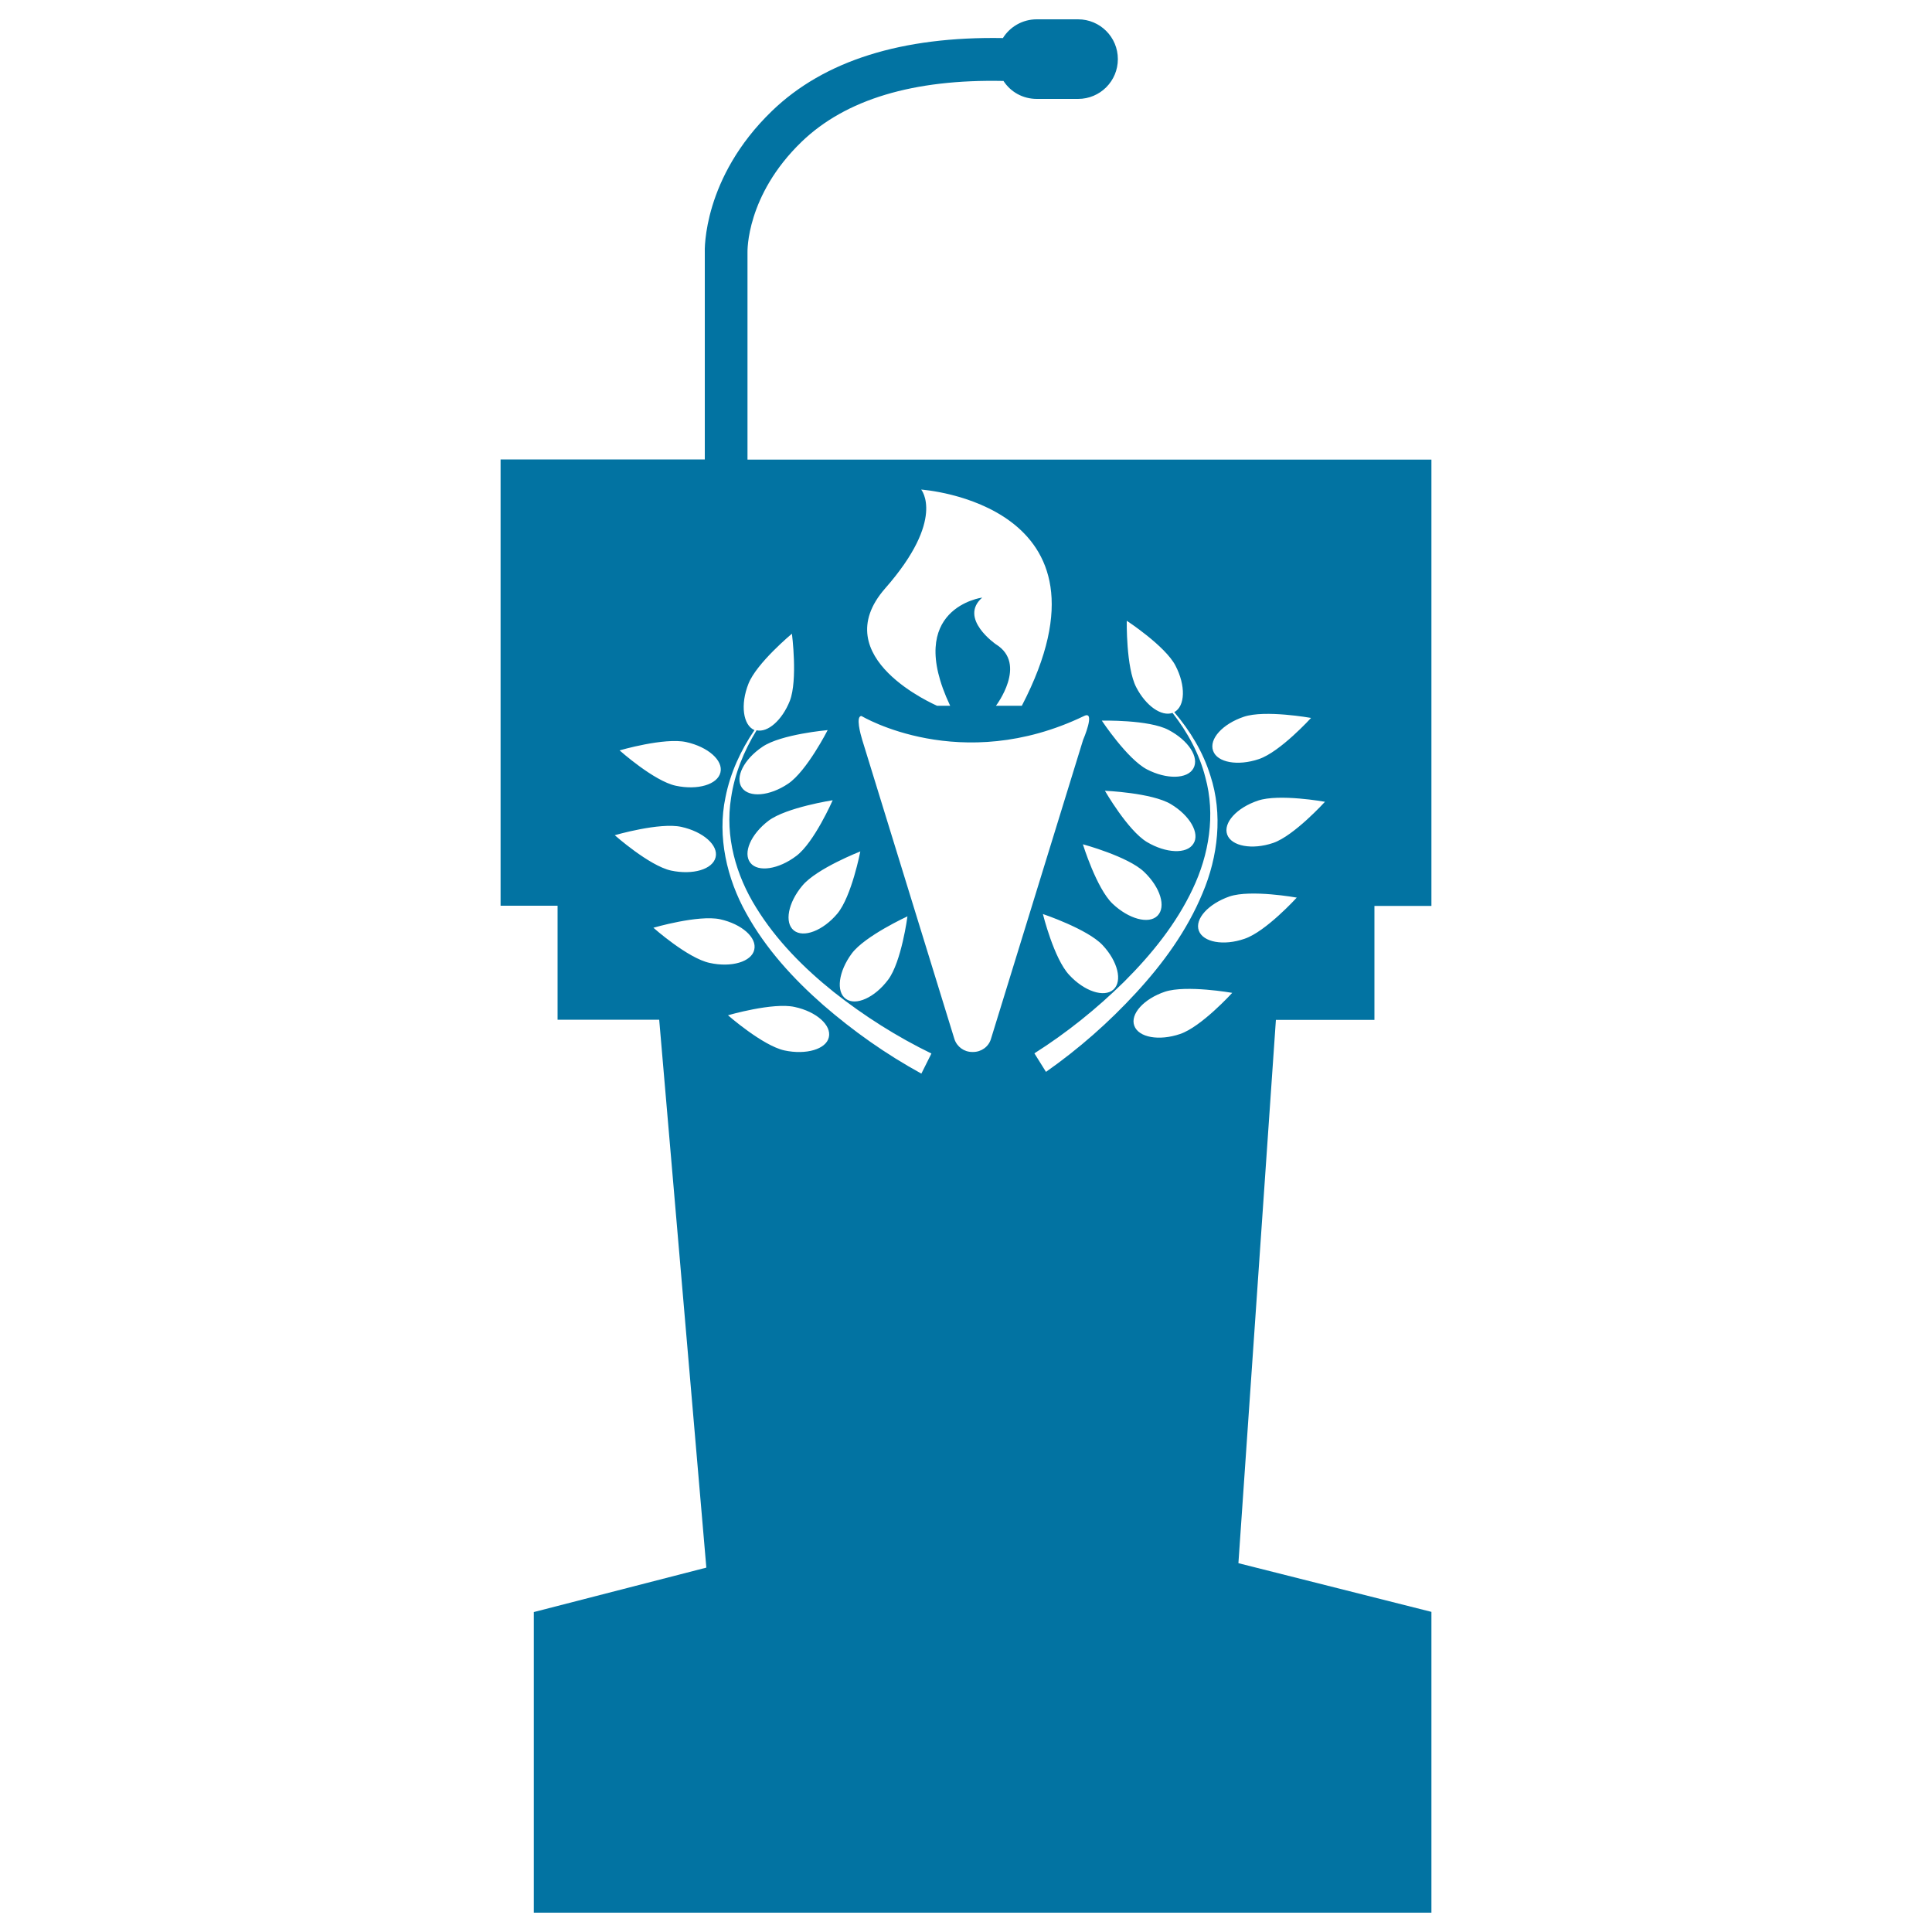 <svg xmlns="http://www.w3.org/2000/svg" viewBox="0 0 1000 1000" style="fill:#0273a2">
<title>Stage SVG icon</title>
<g><path d="M711.4,527.9v-59h29.5v-231h-354V130.6c0-0.4-0.8-29.4,28-57.2c22.8-22,58-32.5,104.5-31.5c3.7,5.7,10,9.3,17.3,9.3H558c11.4,0,20.6-9.2,20.6-20.6c0-11.4-9.2-20.6-20.6-20.6h-21.4c-7.4,0-13.9,3.9-17.5,9.7c-52.2-0.9-92.5,11.6-119.6,37.8c-35.7,34.5-34.8,71.8-34.7,73.4v106.9H259.1v231h29.5v59h52.6l24.4,283.6l-89.3,23V990h464.6V834.3L641,809.1l19.4-281.2L711.4,527.9L711.4,527.9z M659,436.3c-10.9,3.7-21.6,1.7-23.8-4.3c-2.2-6.1,4.9-13.9,15.9-17.6c10.9-3.7,34.7,0.6,34.7,0.6S669.8,432.6,659,436.3z M643.8,371c10.9-3.7,34.8,0.6,34.8,0.6s-16,17.6-27,21.3c-10.9,3.7-21.6,1.8-23.7-4.3C625.7,382.5,632.8,374.7,643.8,371z M604.8,377.8c10.3,5.4,16.1,14.2,12.9,19.9c-3.1,5.6-13.9,5.8-24.1,0.5c-10.2-5.4-23.3-25.2-23.3-25.2S594.6,372.4,604.8,377.8z M575.8,467.7c-8.3-8-15.3-30.7-15.3-30.7s23.4,6.3,31.7,14.3c8.4,8,11.5,18.1,6.9,22.7C594.6,478.5,584.2,475.7,575.8,467.7z M576.3,512.2c-4.8,4.3-15.1,0.9-22.9-7.6c-7.9-8.4-13.6-31.5-13.6-31.5s23,7.7,30.9,16.1S581.1,507.9,576.3,512.2z M593.6,435.8c-9.9-6-21.7-26.5-21.7-26.5s24.2,1,34.1,6.9c9.9,5.9,15.2,15.2,11.7,20.5C614.3,442.2,603.5,441.7,593.6,435.8z M458.2,304.5c31.5-35.9,18.6-51.1,18.6-51.1s106.5,7.2,52.1,111.9h-13.4c0,0,16.5-21.6,0-31.8c0,0-19.5-13.4-7.1-24.2c0,0-40.6,5.3-16.6,56H485C485,365.2,426.6,340.5,458.2,304.5z M433.4,472.9c-7.4,8.8-17.5,12.7-22.5,8.7c-5-4-3-14.4,4.4-23.2c7.4-8.9,30-17.7,30-17.7S440.8,464,433.4,472.9z M469.7,474.3c0,0-3.1,23.6-10,32.8c-6.9,9.2-16.7,13.7-21.9,9.9c-5.2-3.7-3.8-14.2,3.1-23.5C447.7,484.4,469.7,474.3,469.7,474.3z M412.2,443c-9.2,7-19.9,8.6-23.8,3.6c-4-5.1,0.2-14.8,9.4-21.8c9.2-6.9,33.2-10.6,33.2-10.6S421.4,436.1,412.2,443z M408,405.6c-9.6,6.5-20.3,7.4-24,2.1c-3.7-5.3,1-14.7,10.7-21.2c9.6-6.5,33.7-8.6,33.7-8.6S417.6,399.1,408,405.6z M355.2,384.1c11.3,2.5,19.2,9.5,17.7,15.7c-1.5,6.3-11.8,9.3-23.1,6.9c-11.3-2.4-29.1-18.3-29.1-18.3S343.9,381.6,355.2,384.1z M352.7,428c11.3,2.5,19.2,9.5,17.7,15.7c-1.5,6.3-11.8,9.3-23.1,6.9c-11.3-2.5-29.1-18.3-29.1-18.3S341.5,425.5,352.7,428z M367.3,498.4c-11.3-2.4-29.1-18.2-29.1-18.2s23.2-6.8,34.5-4.4c11.3,2.5,19.2,9.5,17.7,15.8C389,497.8,378.6,500.9,367.3,498.4z M406,543.7c-11.3-2.5-29.2-18.2-29.2-18.2s23.3-6.8,34.5-4.3c11.3,2.4,19.2,9.5,17.7,15.7C427.6,543.1,417.2,546.1,406,543.7z M476.9,555.7c-18.4-10.1-35.1-21.9-50.8-35.5c-15.5-13.6-29.7-29.1-39.8-47.4c-10.1-18-15.1-39.8-10.8-60.1c2.5-12.7,7.9-24.3,15-34.8c-5.9-2.5-7.4-13.2-3.1-24c4.2-10.7,22.5-25.9,22.5-25.9s3.1,24-1.1,34.8c-4,10-11.4,16.5-17.2,15.2c-6.6,10.8-11.4,22.6-13.2,35c-3.2,19.9,2.5,40,13,56.8c10.4,16.9,24.7,31.3,40.2,43.7c15.7,12.4,32.8,23.2,50.5,31.8L476.9,555.7z M503.7,544.5h-0.5c-4.2,0-7.9-2.7-9.2-6.7L446.3,383c-0.9-2.9-3.5-12.4-0.4-12.4c0,0,51.2,30.8,115.2,0c6.2-3.1-0.5,12.4-0.5,12.4l-47.7,154.8C511.7,541.8,507.9,544.5,503.7,544.5z M535.4,545.2C552,534.7,567.8,522,582,508c14.1-14.1,26.8-29.8,35.3-47.8c8.5-17.8,11.9-38.5,6.6-57.8c-3.1-12.2-9.2-23.4-17-33.4c-5.7,2-13.8-3.6-18.8-13.3c-5.3-10.2-4.9-34.4-4.9-34.4s19.9,13,25.2,23.2c5.4,10.3,5.1,21-0.6,24.1c8.2,9.7,14.9,20.6,18.7,32.9c6.5,19.8,4,41.9-4.1,60.9c-8,19.3-20.4,36.3-34.4,51.5c-14.1,15.3-29.4,28.8-46.6,40.9L535.4,545.2z M610.8,535.2c-10.9,3.7-21.5,1.8-23.7-4.3c-2.2-6,4.9-13.9,15.9-17.6c11-3.6,34.8,0.6,34.8,0.6S621.8,531.5,610.8,535.2z M620.5,481.7c-2.2-6.1,5-13.9,15.9-17.7c11-3.7,34.8,0.6,34.8,0.6s-16,17.6-27,21.3C633.3,489.7,622.7,487.7,620.5,481.7z"/></g>
</svg>